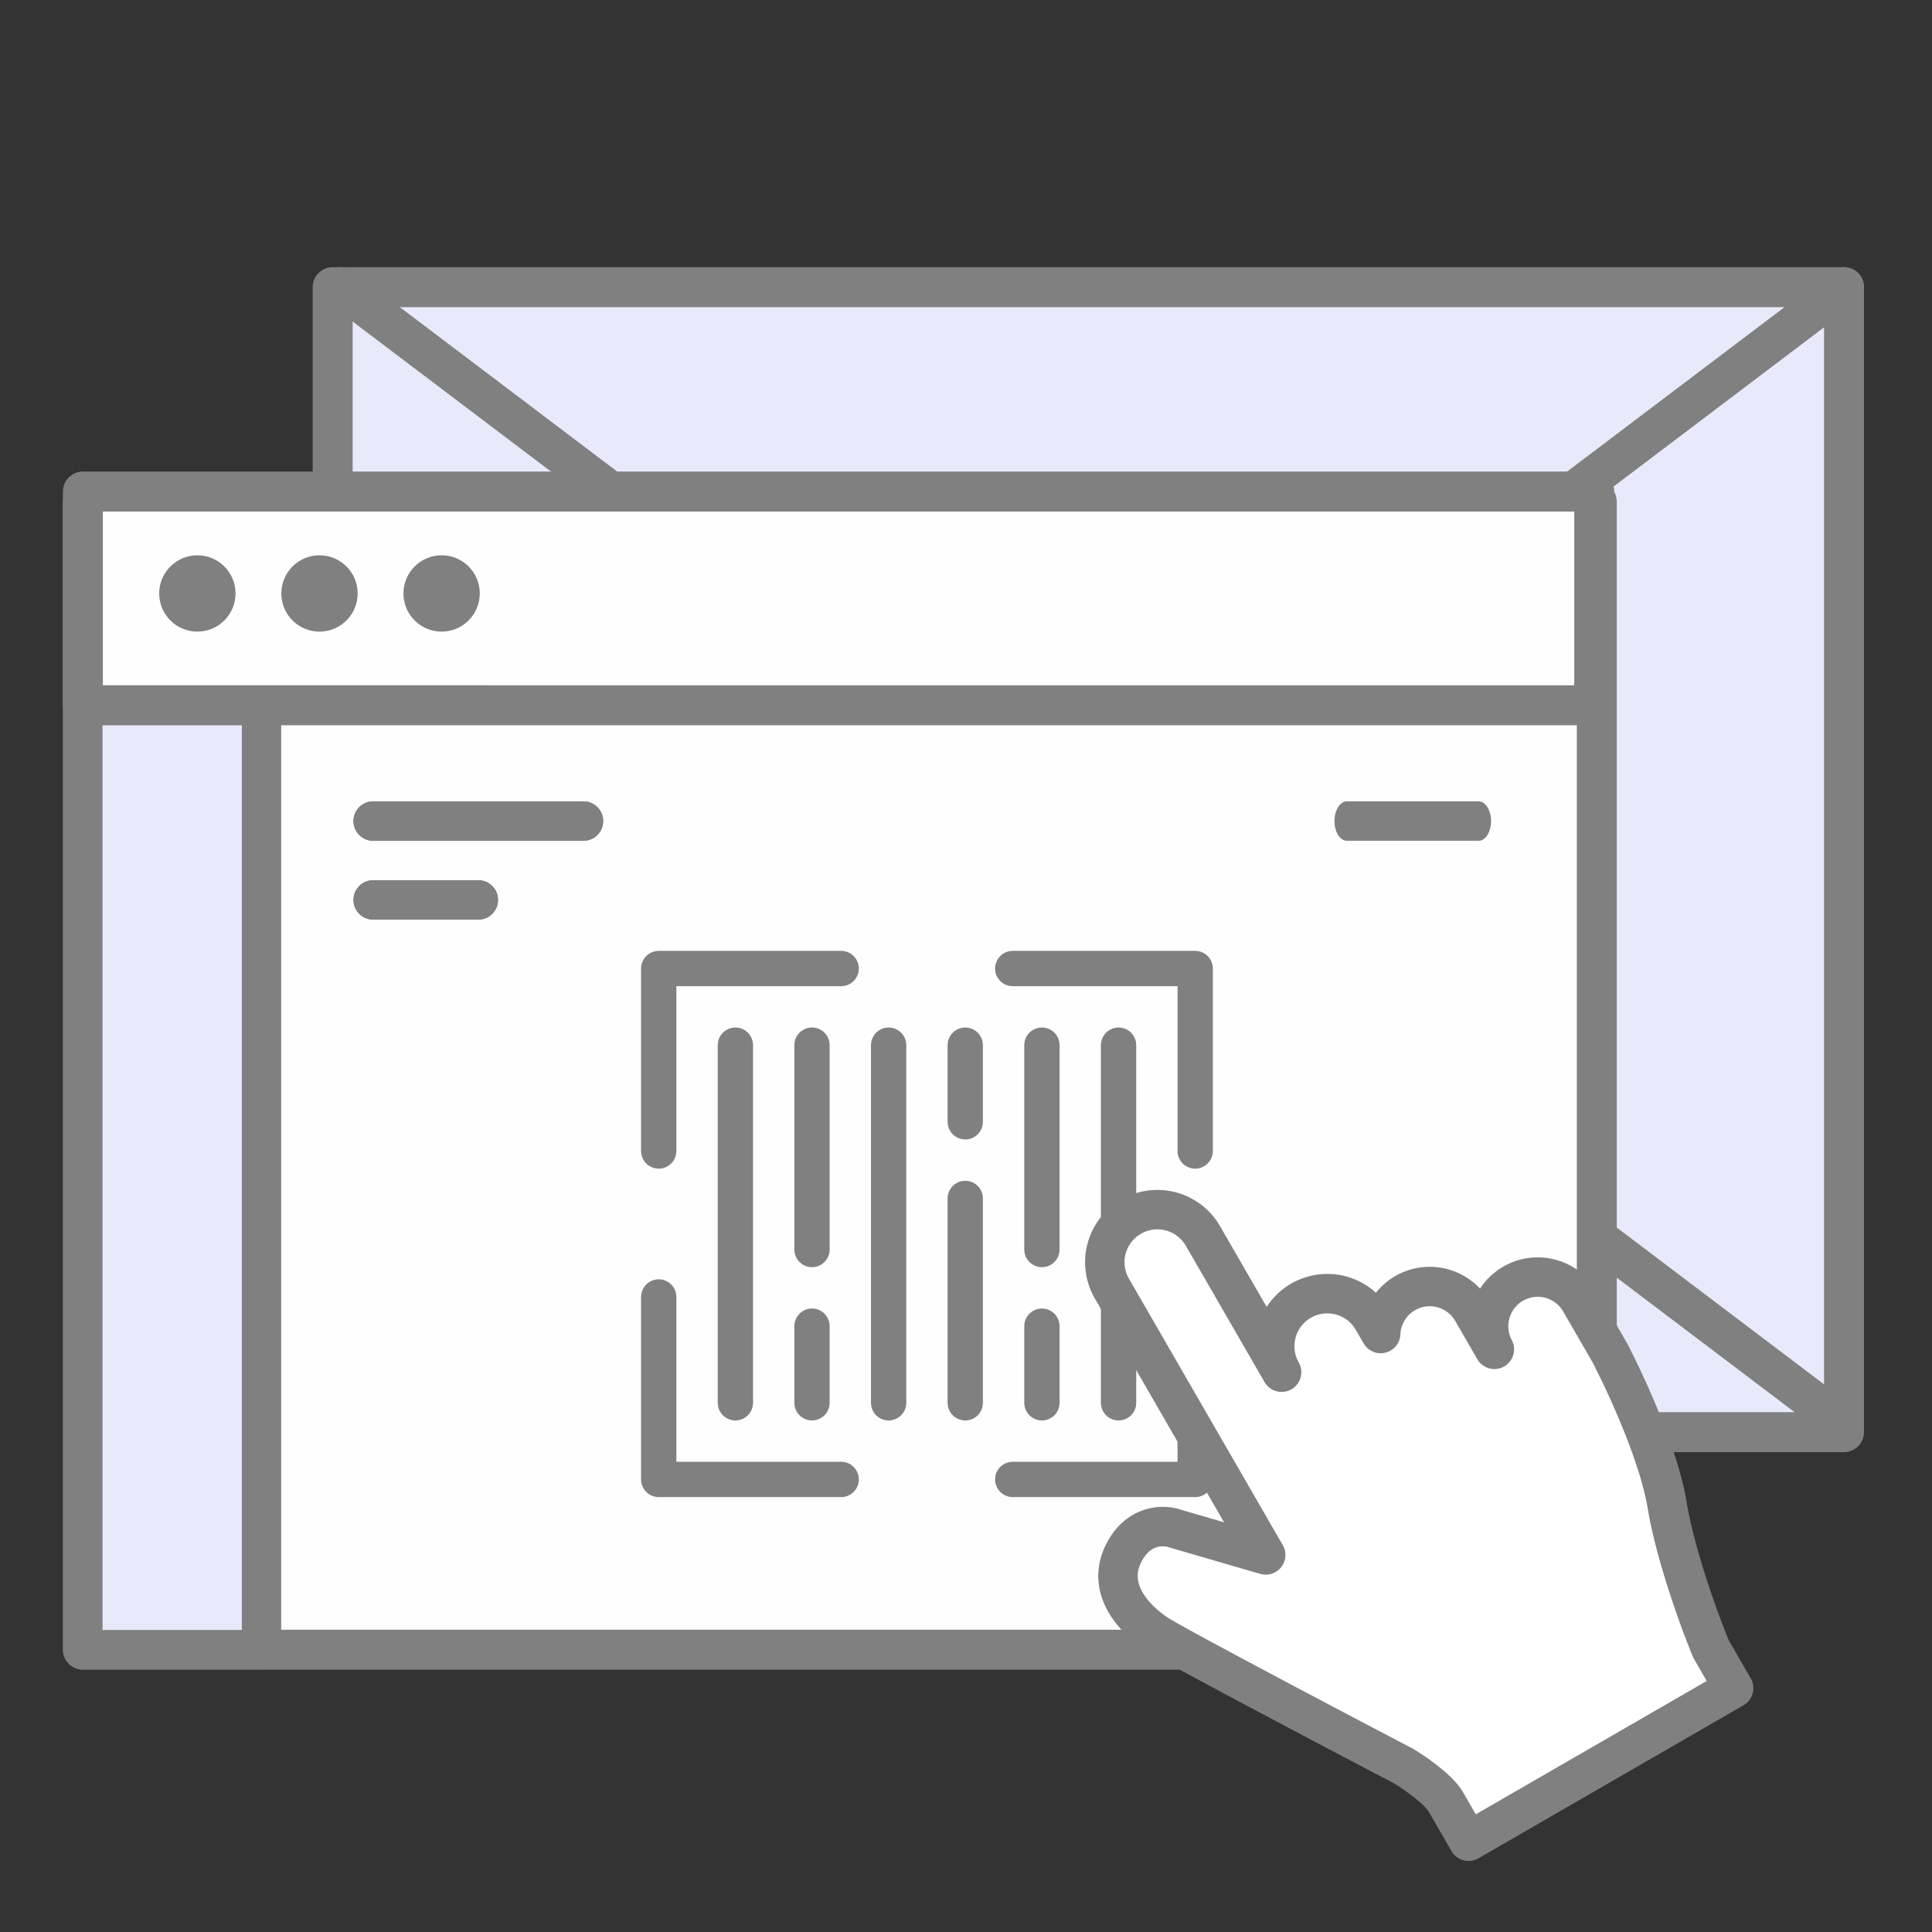 <?xml version="1.0" encoding="UTF-8"?>
<svg xmlns="http://www.w3.org/2000/svg" viewBox="0 0 147 147" xml:space="preserve" style="fill-rule:evenodd;clip-rule:evenodd;stroke-linejoin:round">
  <rect x="0" y="0" width="147" height="147" fill="#333333" stroke="none"/>
  <path style="fill:none" d="M-29.293 314.929h150.726v183.739H-29.293z" transform="matrix(.97 0 0 .795 28.604 -249.663)"></path>
  <path style="fill:#e8e9fa;stroke:gray;stroke-width:1.52px" d="M12.502 11h57.497v43.559H12.502z" transform="matrix(2 0 0 2 .307 -.15)"></path>
  <path d="M70 11 12.793 54.268M12.793 11 70 54.268" style="fill:none;fill-rule:nonzero;stroke:gray;stroke-width:1.52px;stroke-linecap:round" transform="matrix(2 0 0 2 .307 -.15)"></path>
  <path style="fill:#fefefe;stroke:gray;stroke-width:1.52px" d="M3 19.159h57.594v43.676H3z" transform="matrix(2 0 0 2 .307 -.15)"></path>
  <path d="M37.857 16H30v7.857m0 6.286V38h7.857m7.386 0H53.1v-7.857M45.243 16H53.1v7.857M33.301 19.3v15.4M36.6 19.3v8.8M46.5 19.3v8.8M43.199 34.7v-8.8M36.6 31.4v3.3M46.5 31.4v3.3M43.199 22.6v-3.3M39.9 19.3v15.4M49.801 19.3v15.4" style="fill:none;fill-rule:nonzero;stroke:gray;stroke-width:1.52px;stroke-linecap:round" transform="matrix(1.767 0 0 1.767 -2.89 45.42)"></path>
  <path d="M39.779 50.324a2 2 0 0 1 3.464-2l3 5.196a2 2 0 0 1 3.464-2l.306.528a1.868 1.868 0 0 1 3.485-.852l.84 1.454a1.869 1.869 0 0 1 3.259-1.829L58.7 52.73l.007.013.04.07c.04.069.075.139.105.211.645 1.271 1.762 3.761 2.057 5.544.319 1.932 1.248 4.462 1.672 5.485l.86 1.488-10.085 5.823-.859-1.489c-.287-.496-1.203-1.125-1.625-1.377-2.855-1.495-8.726-4.59-9.368-5.013-.803-.528-1.965-1.677-1.274-3.068.553-1.113 1.523-1.1 1.939-.955l3.469 1.01-5.859-10.148Z" style="fill:#fff;stroke:gray;stroke-width:1.5px;stroke-miterlimit:2" transform="matrix(2 0 0 2 5.027 -2.633)"></path>
  <path d="M12 30h8M12 33h4" style="fill:none;fill-rule:nonzero;stroke:gray;stroke-width:1.5px;stroke-linecap:round;stroke-linejoin:miter" transform="matrix(2 0 0 2 4.394 2.472)"></path>
  <g>
    <path d="M12 30h8" style="fill:none;fill-rule:nonzero;stroke:gray;stroke-width:1.5px;stroke-linecap:round;stroke-linejoin:miter" transform="matrix(2 0 0 2 4.394 2.472)"></path>
  </g>
  <g>
    <path d="M12 30h8" style="fill:none;fill-rule:nonzero;stroke:gray;stroke-width:1.5px;stroke-linecap:round;stroke-linejoin:miter" transform="matrix(1.254 0 0 2 87.428 2.472)"></path>
  </g>
  <g>
    <path d="M12 33h4" style="fill:none;fill-rule:nonzero;stroke:gray;stroke-width:1.5px;stroke-linecap:round;stroke-linejoin:miter" transform="matrix(2 0 0 2 4.394 2.472)"></path>
  </g>
  <g>
    <path style="fill:#e8e9fa" d="M3 19.159h57.594v43.676H3z" transform="matrix(.236 0 0 2 5.597 -.15)"></path>
  </g>
  <g>
    <path d="M66.941 19.159c0-.414-2.841-.75-6.347-.75H3c-3.505 0-6.347.336-6.347.75v43.676c0 .414 2.842.75 6.347.75h57.594c3.506 0 6.347-.336 6.347-.75V19.159Zm-12.694.75v42.176h-44.9V19.909h44.9Z" style="fill:gray" transform="matrix(.236 0 0 2 5.597 -.15)"></path>
  </g>
  <g>
    <path style="fill:#fefefe;stroke:gray;stroke-width:1.52px" d="M3 18.775h57.497v8.131H3z" transform="matrix(2 0 0 2 .307 -.15)"></path>
  </g>
  <g transform="matrix(2 0 0 2 .307 -.15)">
    <circle cx="7.355" cy="22.652" r="1.452" style="fill:gray"></circle>
  </g>
  <g transform="matrix(2 0 0 2 .307 -.15)">
    <circle cx="12.001" cy="22.652" r="1.452" style="fill:gray"></circle>
  </g>
  <g transform="matrix(2 0 0 2 .307 -.15)">
    <circle cx="16.647" cy="22.652" r="1.452" style="fill:gray"></circle>
  </g>
</svg>
